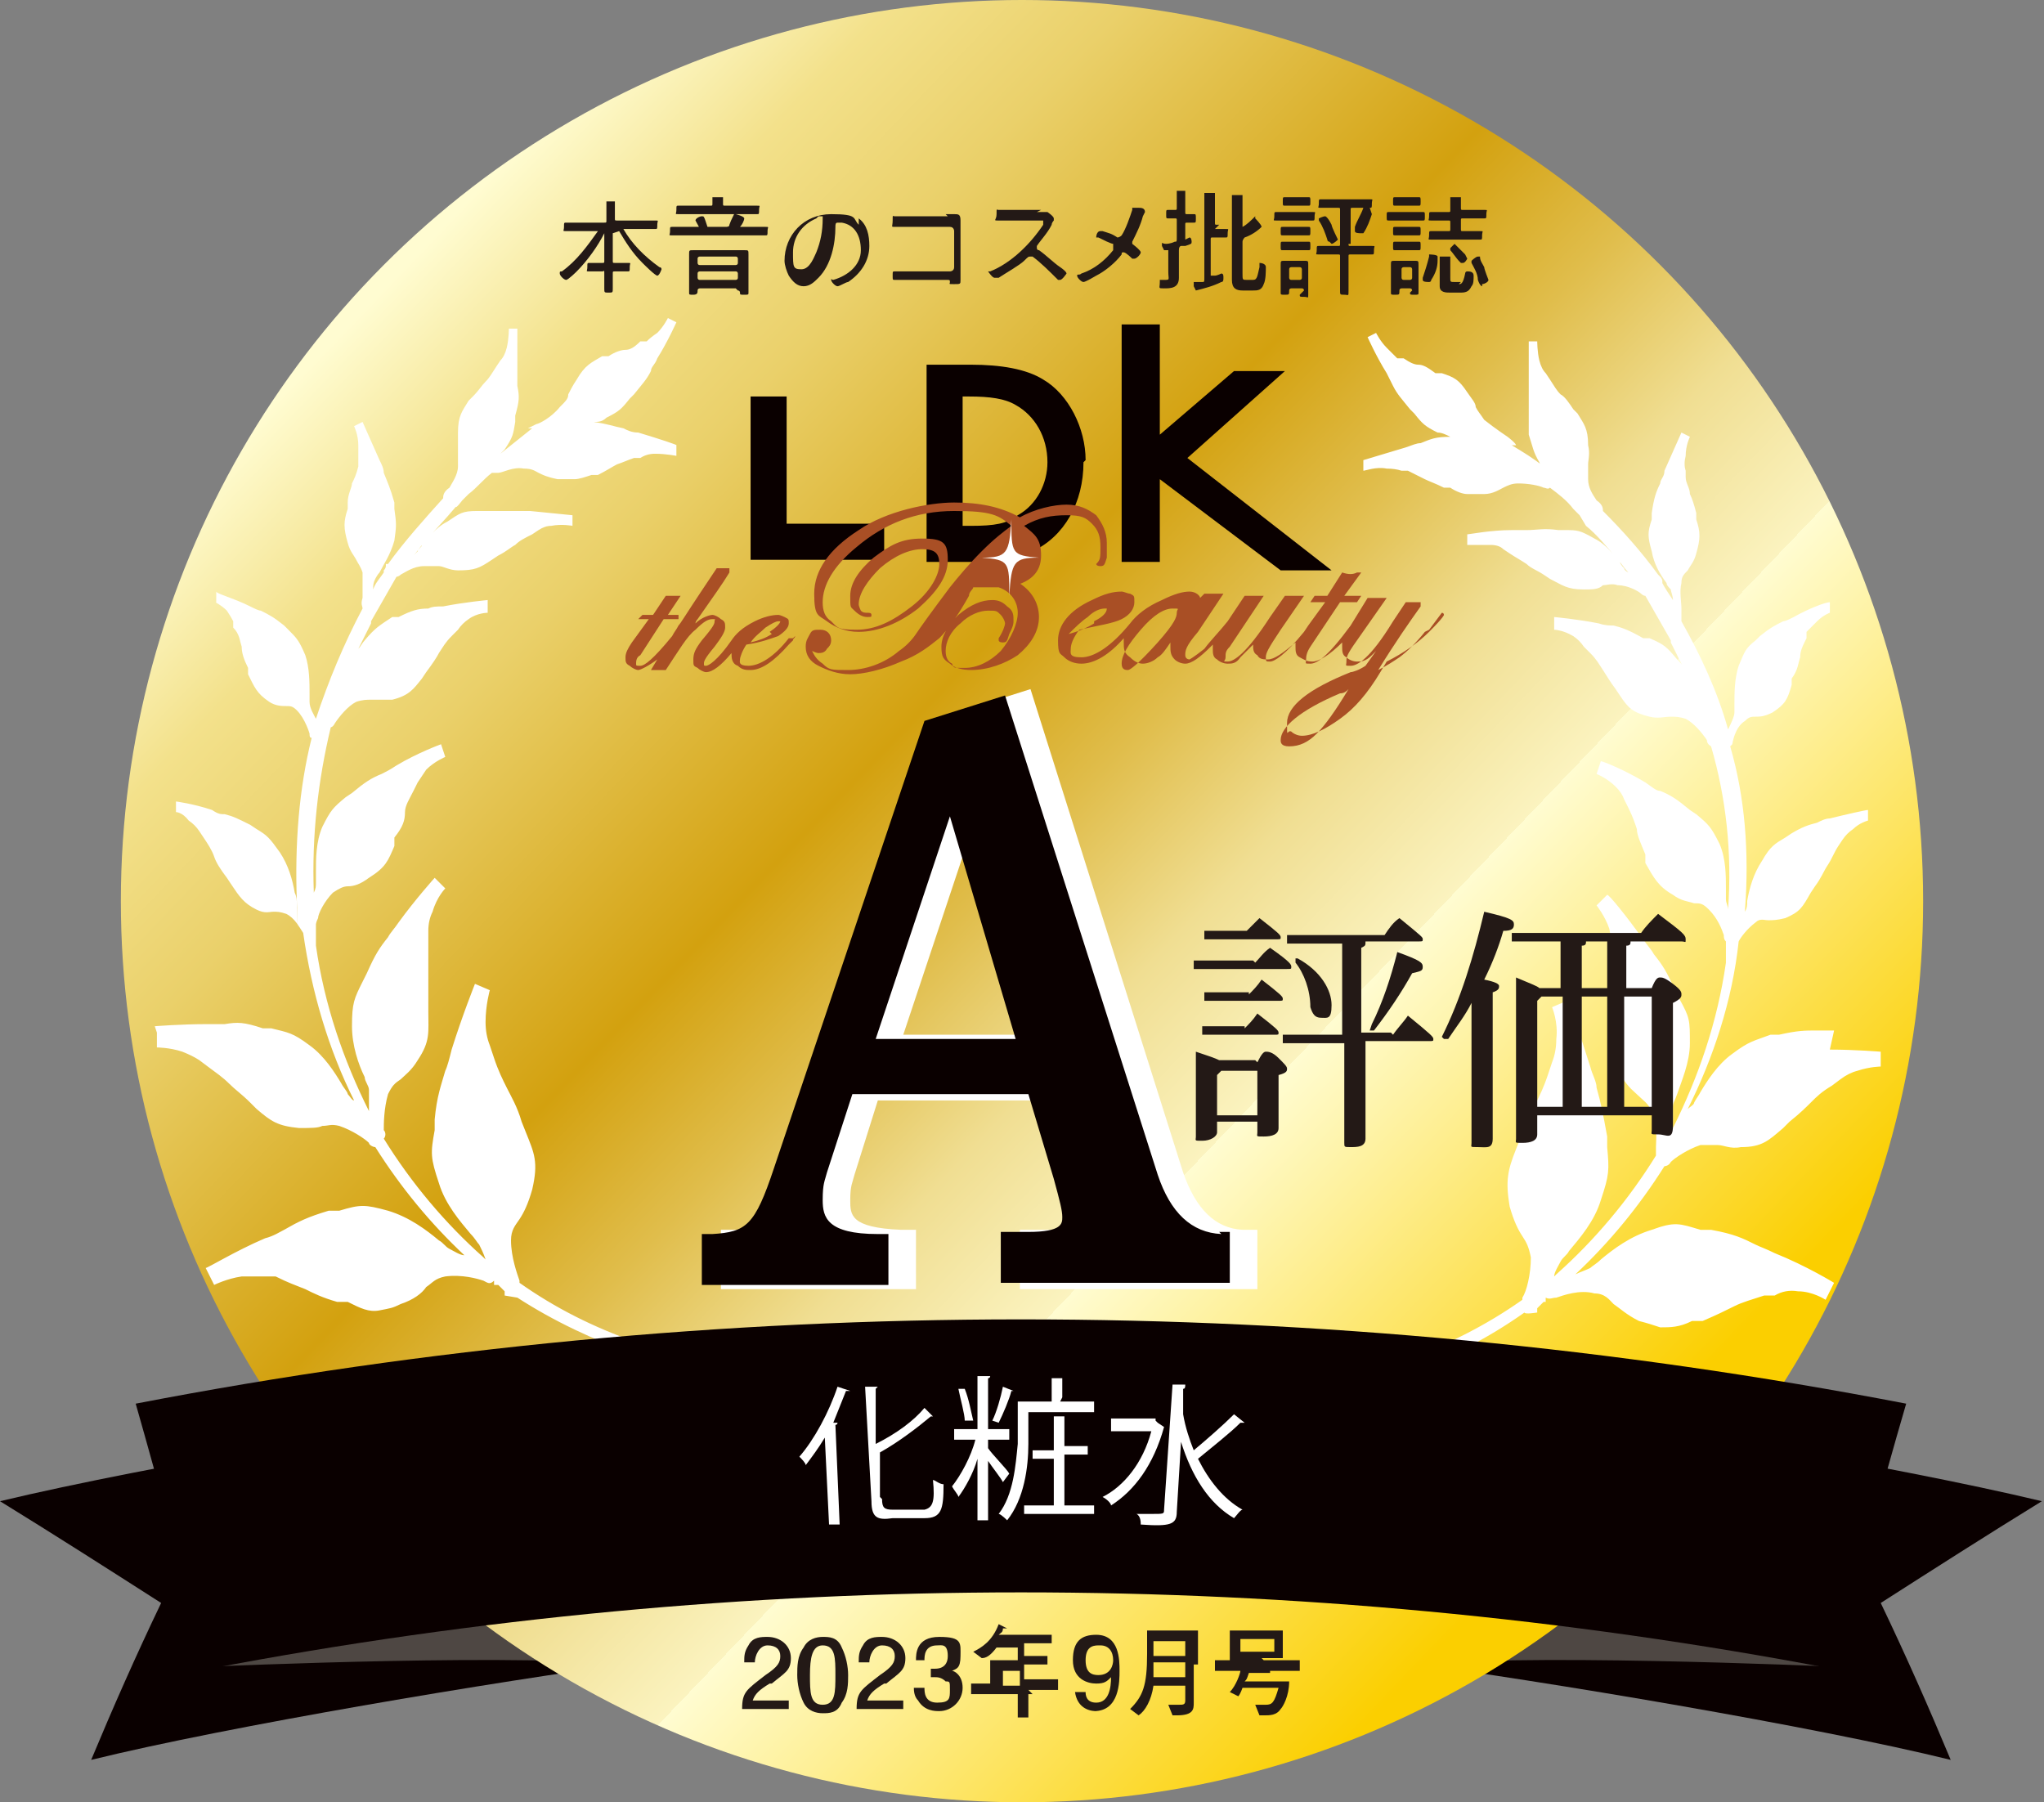 <?xml version="1.0" encoding="UTF-8"?><svg id="a" xmlns="http://www.w3.org/2000/svg" xmlns:xlink="http://www.w3.org/1999/xlink" viewBox="0 0 96.4 85"><rect x="0" y="0" width="96.4" height="85" fill="#808080" stroke="none"/><defs><style>.c{fill:#4e4743;}.c,.d,.e,.f,.g,.h{stroke-width:0px;}.d{fill:#0a0000;}.e{fill:#231916;}.f{fill:#a94f25;}.g{fill:#fff;}.h{fill:url(#b);}</style><linearGradient id="b" x1="76" y1="69.2" x2="18" y2="13.7" gradientUnits="userSpaceOnUse"><stop offset="0" stop-color="#fbcf00"/><stop offset=".3" stop-color="#fffcd1"/><stop offset=".3" stop-color="#fbf3bf"/><stop offset=".4" stop-color="#f0de92"/><stop offset=".5" stop-color="#e0bd4b"/><stop offset=".6" stop-color="#d3a10f"/><stop offset=".8" stop-color="#ead06a"/><stop offset=".9" stop-color="#f3e18b"/><stop offset="1" stop-color="#fffcd1"/></linearGradient></defs><path class="d" d="M27.5,65.9c-7.2,1-20.4,3.2-27.5,4.9,2.6,1.6,5.1,3.2,7.6,4.8-1.2,2.5-2.3,5-3.3,7.4,6.5-1.6,19.1-3.7,25.8-4.6-.8-4.2-1.7-8.4-2.5-12.6Z"/><path class="c" d="M29.8,78.6c-4-.7-19.9,0-19.8,0,0,0,14.7-5,14.8-5.1s4.9,5,5,5Z"/><path class="d" d="M68.8,65.9c7.2,1,20.4,3.2,27.5,4.9-2.6,1.6-5.1,3.2-7.6,4.8,1.2,2.5,2.3,5,3.3,7.4-6.5-1.6-19.1-3.7-25.8-4.6.8-4.2,1.7-8.4,2.5-12.6Z"/><path class="c" d="M66.6,78.6c4-.7,19.9,0,19.8,0,0,0-14.7-5-14.8-5.1s-4.9,5-5,5Z"/><circle class="h" cx="48.2" cy="42.5" r="42.5"/><path class="e" d="M36.3,79.4c-.5.3-.7.5-.8.8h1.7v.4h-2.2c0-.8.2-.9,1.1-1.6.6-.4.7-.6.7-.9s-.2-.5-.6-.5-.6.5-.6.8h-.5c0-.3,0-.5.2-.8.2-.4.6-.4.9-.4.6,0,1.1.4,1.1,1s-.3.7-.9,1.2Z"/><path class="e" d="M39.7,80.3c-.2.5-.6.5-.9.5s-.7-.1-.9-.5c-.2-.4-.3-.9-.3-1.3s0-.9.3-1.3c.2-.4.6-.5.9-.5s.7,0,.9.5c.2.4.3.9.3,1.3s0,.9-.3,1.3ZM38.8,77.6c-.5,0-.6.6-.6,1.4s0,1.4.6,1.4.6-.6.6-1.4,0-1.4-.6-1.4Z"/><path class="e" d="M41.7,79.4c-.5.3-.7.5-.8.8h1.7v.4h-2.2c0-.8.2-.9,1.1-1.6.6-.4.7-.6.7-.9s-.2-.5-.6-.5-.6.5-.6.8h-.5c0-.3,0-.5.2-.8.2-.4.6-.4.9-.4.6,0,1.1.4,1.1,1s-.3.7-.9,1.2Z"/><path class="e" d="M44.3,80.7c-.2,0-.7,0-1-.5-.2-.2-.2-.5-.2-.6h.5c0,.2,0,.7.6.7s.6-.2.6-.6,0-.4-.2-.4c-.2-.2-.4-.2-.5-.2s-.1,0-.2,0v-.4c0,0,.2,0,.2,0,.1,0,.6,0,.6-.6s-.3-.5-.5-.5c-.6,0-.6.5-.6.7h-.4c0-.3,0-1.1,1.1-1.1s1,.3,1,.9-.2.6-.4.7c.1,0,.5.2.5.8s-.5,1.1-1.1,1.1Z"/><path class="e" d="M48.7,79.9h-.2c0,.6,0,.8,0,1.1h-.5c0-.2,0-.3,0-1.1h-.9c-.4,0-.9,0-1.3,0v-.5c.3,0,.3,0,.9,0v-.5c0-.3,0-.5,0-.6.4,0,.6,0,1,0h.3v-.6h-1c-.3.4-.5.5-.7.5l-.4-.3c.4-.2.9-.5,1.2-1.3l.4.2s0,0,0,0c0,0-.1,0-.2,0,0,.2-.1.2-.2.3h1c.5,0,1,0,1.5,0v.4c-.4,0-.9,0-1.3,0v.6c.7,0,.8,0,1.1,0v.4c-.4,0-.5,0-1.1,0v.7h.2c.5,0,.9,0,1.4,0v.5c-.6,0-1.3,0-1.4,0ZM48.1,78.8h-.8v.7h.8v-.7Z"/><path class="e" d="M51.7,80.7c-.4,0-.9-.2-1-.9h.5c0,.1,0,.5.5.5.6,0,.7-.7.7-1.2-.2.2-.3.3-.7.3s-1.1-.2-1.1-1.1.4-1.2,1.1-1.2c1.1,0,1.1,1.2,1.1,1.7s0,1.9-1.2,1.9ZM51.8,77.6c-.3,0-.6.1-.6.7s.3.7.6.7c.6,0,.7-.5.7-.7,0-.4-.2-.7-.6-.7Z"/><path class="e" d="M56.3,78.5v1.8c0,.3,0,.6-.8.6s-.2,0-.2,0l-.2-.5c.3,0,.5,0,.5,0,.2,0,.3,0,.3-.2v-.7h-1.5c-.1.7-.4,1.2-.7,1.4l-.4-.3c.6-.6.8-1.1.8-2.6s0-.8,0-1.1c.2,0,.3,0,.7,0h.8c.2,0,.6,0,.9,0,0,.7,0,1.1,0,1.6ZM55.9,78.4h-1.5c0,.3,0,.5,0,.7h1.5v-.7ZM55.9,77.4h-1.5v.7h1.5v-.7Z"/><path class="e" d="M59.9,78.9h-1c-.1.3-.1.3-.2.4h1.3c.2,0,.6,0,.8,0,0,.7-.3,1.2-.4,1.3-.2.3-.5.3-.8.3s-.2,0-.2,0l-.2-.5c.2,0,.4,0,.5,0,.3,0,.4-.1.6-.8h-1.7c0,0-.1.3-.2.4l-.4-.2c.3-.3.5-.9.5-1-.1,0-.3,0-.6,0,0,0-.5,0-.6,0v-.5c.4,0,1.1,0,1.3,0h1.3c.1,0,.8,0,1.4,0v.5c-.6,0-1.3,0-1.4,0ZM59.6,78.3h-.8c-.2,0-.6,0-.8,0,0-.1,0-.3,0-.5v-.3c0-.2,0-.5,0-.6.1,0,.7,0,.9,0h.7c.2,0,.5,0,.8,0,0,0,0,0,.1,0,0,0,0,.5,0,.5v.3c0,.1,0,.4,0,.5-.2,0-.8,0-1,0ZM60.1,77.3h-1.6v.6h1.6v-.6Z"/><path class="g" d="M7.4,48.7v.7c0,0,.6,0,1.2.2q.5.2.8.4l.4.3c.4.3.7.5,1,.8.3.3.6.5,1,.9l.3.3c.7.6,1,.8,2,.9.6,0,.9,0,1.1-.1.3,0,.4-.1.8,0,.6.2,1.2.6,1.4.8,0,.1.2.2.3.2,1.2,1.9,2.6,3.6,4.2,5.1-.2,0-.5-.2-.7-.3-.2-.1-.3-.3-.5-.4-.6-.5-1.4-1.1-2.4-1.4-1.1-.3-1.3-.3-2.3,0h-.5c-1,.3-1.4.5-2.1.9-.2.1-.5.3-.9.4-1.4.6-2.7,1.4-2.8,1.4l.4.8s.6-.3,1.3-.4q.6,0,1.1,0h.5c.6.3.9.4,1.4.6.4.2.8.4,1.5.6h.5c.6.3,1,.5,1.5.4s.6-.1,1-.3c.6-.2,1-.5,1.2-.8.3-.2.4-.4.9-.5.8-.1,1.5.1,1.8.2.2.1.3.2.5,0v.2c0,0,.2,0,.2,0,.1.1.2.2.3.3v.2s.6.1.6.1h0c1.7,1.1,3.6,2,5.6,2.7v-.6c-2-.7-3.8-1.6-5.5-2.8,0,0,0,0,0-.1-.1-.3-.4-1.1-.4-1.9,0-.5.2-.7.4-1,.2-.3.4-.7.6-1.4.3-1.3.1-1.7-.3-2.7l-.2-.5c-.2-.7-.5-1.2-.7-1.6-.2-.4-.4-.8-.6-1.4l-.2-.6q-.2-.5-.2-1.1c0-.8.2-1.5.2-1.5l-.7-.3c0,0-.6,1.5-1.1,3.1-.1.4-.2.8-.3,1-.2.7-.4,1.2-.5,2.3v.5c-.2,1.1-.2,1.3.2,2.5.3,1,1,1.8,1.5,2.4.2.2.3.4.4.5.1.2.2.4.3.7,0,0,0,0-.1-.1h0c0,0,0,0,0,0-1.8-1.6-3.4-3.5-4.7-5.6.1-.1.1-.3,0-.4,0-.3,0-1,.2-1.7.2-.4.3-.5.6-.7.2-.2.5-.4.8-.9.6-.9.5-1.3.5-2.3v-.5c0-.6,0-1.1,0-1.5,0-.4,0-.8,0-1.3v-.5q0-.5.2-.9c.2-.7.6-1.1.6-1.1l-.5-.5s-.9,1-1.7,2.1c-.2.3-.4.5-.5.7-.4.5-.6.8-1,1.7l-.2.4c-.4.8-.5,1-.5,2.1,0,.9.3,1.8.6,2.4,0,.2.2.4.2.6,0,.3,0,.7,0,1-1.2-2.4-2.1-5-2.5-7.8v-.2s0,0,0,0c0,0,0,0,0,0,0-.1,0-.2,0-.4h0s0,0,0,0c0-.1,0-.3,0-.4,0,0,0-.1.1-.3,0-.2.3-.8.7-1.2.3-.2.5-.3.7-.3.3,0,.6-.1,1-.4.8-.5.9-.8,1.2-1.5v-.4c.4-.5.5-.8.5-1.2,0-.3.2-.6.4-1l.2-.4q.2-.3.4-.6c.4-.4.9-.6.9-.6l-.2-.6s-1.1.4-2.1,1c-.3.2-.5.3-.7.4-.5.2-.8.4-1.4.9l-.3.2c-.6.5-.7.6-1.1,1.4-.3.7-.3,1.5-.3,2.1,0,.2,0,.4,0,.5,0,.2,0,.3-.1.5-.1-2.7.2-5.3.8-7.8h0c0,0,.1,0,.2-.2.2-.3.6-.8,1-1,.3-.1.5-.1.7-.1.2,0,.5,0,1,0,.8-.2,1-.5,1.4-1l.2-.3c.3-.4.5-.7.6-.9.2-.3.3-.5.6-.8l.3-.3q.2-.3.5-.5c.4-.3.9-.3.9-.3v-.6c0,0-1.1.1-2.1.3-.3,0-.5,0-.7.1-.5,0-.8.1-1.4.4h-.3c-.6.4-.8.5-1.3,1.1-.1.1-.2.3-.3.4.2-.4.4-.8.6-1.2h0s0-.1,0-.1c.4-.7.8-1.4,1.2-2.1,0,0,0,0,0,0,0,0,.1,0,.2-.1.2-.1.6-.4,1.1-.4.4,0,.5,0,.7,0,.2,0,.5.2.9.2.8,0,1-.1,1.6-.5l.3-.2c.4-.2.6-.4.8-.5.2-.2.4-.3.8-.5l.3-.2q.3-.2.6-.2c.5-.1,1,0,1,0v-.5s-1-.1-2-.2c-.3,0-.5,0-.7,0-.5,0-.8,0-1.5,0h-.3c-.7,0-.8.1-1.4.5-.6.3-.9.8-1.2,1.1,0,.1-.2.2-.2.3,0,0-.1.1-.2.2.2-.2.3-.4.5-.6.5-.6,1-1.1,1.5-1.7h0c0,.1.3-.3.3-.3h0c.1-.1.2-.2.3-.3h0s0,0,0,0c.4-.3.7-.7,1.1-1h0c.1,0,.2,0,.3,0,.2,0,.7-.3,1.2-.2.4,0,.5.1.7.2.2.1.4.2.9.3.3,0,.6,0,.8,0s.5-.1.8-.2h.3c.4-.2.7-.4.9-.5.3-.1.5-.2.8-.3h.3q.3-.2.7-.2c.5,0,1,.1,1,.1v-.5c.1,0-.8-.3-1.8-.6-.3,0-.5-.1-.7-.2-.5-.1-.7-.2-1.4-.3.2,0,.4,0,.6-.2.6-.3.7-.4,1.1-.9l.2-.2c.4-.5.6-.7.8-1.1,0-.2.2-.3.3-.6.5-.8.9-1.7.9-1.7l-.4-.2s-.2.4-.5.7q-.3.2-.5.4h-.3c-.3.3-.5.4-.7.4-.2,0-.5.1-.8.3h-.3c-.5.3-.8.4-1.2,1.1-.2.3-.3.5-.4.7,0,.2-.1.3-.4.6-.4.5-1,.8-1.1.8l-.4.2h.2c-.5.4-1,.8-1.5,1.2,0,0,.1-.1.2-.2.4-.6.4-.7.5-1.3v-.3c.2-.7.2-.9.1-1.4,0-.2,0-.4,0-.7,0-1,0-2,0-2h-.4s0,.5-.1.9q-.1.4-.3.6l-.2.3c-.2.3-.3.5-.5.7-.2.2-.3.4-.6.7l-.2.2c-.3.5-.5.7-.5,1.5,0,.4,0,.7,0,.9,0,.2,0,.4,0,.7,0,.4-.3.8-.4,1-.3.2-.3.4-.3.5h0c-.9,1-1.8,2-2.6,3.1h-.1c0,0,0,.1,0,.1,0,0,0,.1-.1.2,0,0,0,0,0,0h0c0,0,0,.1,0,.1-.2.3-.4.5-.5.8,0-.2,0-.3.1-.5,0,0,.1-.2.2-.3.2-.4.5-.8.7-1.5.1-.7.1-.8,0-1.5v-.3c-.2-.7-.3-.9-.5-1.4,0-.2-.1-.4-.2-.6-.4-.9-.8-1.8-.8-1.8l-.4.2s.2.4.2.9q0,.4,0,.7v.3c-.1.4-.2.6-.3.8,0,.2-.2.5-.2.9v.3c-.2.6-.2.9,0,1.6.1.4.3.6.4.8.1.2.2.3.3.6,0,.4,0,.9,0,1.2-.1.3,0,.4,0,.5h0c-.9,1.7-1.6,3.4-2.2,5.2-.1-.2-.3-.5-.3-.8,0-.1,0-.3,0-.4,0-.5,0-1.2-.2-1.8-.3-.7-.4-.8-.8-1.2l-.2-.2c-.5-.4-.7-.5-1.1-.7-.1,0-.3-.1-.5-.2-.8-.4-1.6-.6-1.6-.7v.5c-.1,0,.2.1.5.4q.2.3.3.5v.3c.3.3.3.6.4.9,0,.3.1.6.3,1v.3c.3.6.4.9,1,1.3.3.2.6.2.8.2.2,0,.3,0,.5.2.4.4.6,1.1.6,1.1h0c0,.1,0,.2.1.2-.6,2.4-.8,5-.7,7.7s0,.2,0,.3c0,0,0-.1,0-.2,0-.1,0-.3-.1-.5-.1-.6-.3-1.3-.7-1.9-.5-.7-.6-.8-1.1-1.1l-.3-.2c-.6-.3-.8-.4-1.2-.5-.2,0-.3,0-.6-.2-.9-.3-1.7-.4-1.7-.4v.5c0,0,.3,0,.6.4q.3.2.5.5l.2.3c.2.3.4.6.5.9.1.3.3.6.6,1l.2.3c.4.6.6.9,1.2,1.2.4.2.6.1.8.1.2,0,.3,0,.6.1.4.2.6.6.8.9.4,2.8,1.2,5.5,2.4,7.9-.1,0-.2-.2-.3-.3,0-.1-.2-.3-.3-.5-.3-.5-.8-1.3-1.5-1.8-.8-.6-1-.6-1.8-.8h-.4c-.9-.3-1.2-.3-1.8-.2-.2,0-.5,0-.8,0-1.3,0-2.5.1-2.5.1ZM86.5,48.6c-.3,0-.6,0-.8,0-.6,0-.9,0-1.8.2h-.4c-.8.3-1,.3-1.8.9-.7.5-1.2,1.3-1.5,1.8-.1.2-.2.3-.3.5,0,.1-.2.2-.3.3,1.2-2.4,2.1-5.1,2.4-7.9.1-.2.4-.6.8-.9.2-.2.4-.1.6-.1.2,0,.4,0,.8-.1.7-.3.8-.5,1.2-1.2l.2-.3c.3-.4.4-.7.6-1,.2-.3.3-.6.5-.9l.2-.3q.2-.3.5-.5c.3-.3.7-.4.7-.4v-.5c-.1,0-1,.2-1.8.4-.2,0-.4.1-.6.2-.4.1-.7.2-1.2.5l-.3.2c-.5.3-.7.4-1.1,1.1-.4.6-.6,1.3-.7,1.9,0,.2,0,.3-.1.5,0,0,0,.1,0,.2,0-.1,0-.2,0-.3.2-2.7,0-5.3-.7-7.7,0,0,0,0,.1-.1h0c0,0,.1-.8.6-1.1.2-.2.3-.2.5-.2.2,0,.4,0,.8-.2.6-.4.7-.6.9-1.3v-.3c.3-.4.3-.7.4-1,0-.3.1-.5.3-.9v-.3q.3-.3.5-.5c.3-.3.6-.4.6-.4v-.5c-.2,0-1,.3-1.7.7-.2.1-.4.2-.5.2-.4.2-.6.3-1.1.7l-.2.2c-.5.4-.5.5-.8,1.2-.2.6-.2,1.3-.2,1.8,0,.2,0,.3,0,.4,0,.2-.2.6-.3.8-.5-1.8-1.3-3.5-2.2-5.1h0c0-.1,0-.3,0-.6,0-.3-.1-.8,0-1.2,0-.3.1-.4.3-.6.1-.2.3-.4.4-.8.2-.7.2-1,0-1.6v-.3c-.1-.4-.2-.7-.3-.9,0-.3-.2-.5-.2-.8v-.3q-.1-.3,0-.7c0-.5.2-.9.2-.9l-.4-.2s-.4.9-.8,1.8c0,.3-.2.4-.2.6-.2.4-.3.7-.4,1.4v.3c-.2.6-.2.8,0,1.5.1.6.4,1.1.7,1.5,0,.1.1.2.2.3,0,.1.1.3.1.5-.2-.3-.4-.6-.5-.8h0c0,0,0-.1,0-.1,0,0,0,0,0,0,0,0,0-.1-.1-.2h0c0,0-.1-.1-.1-.1-.8-1.1-1.7-2.1-2.6-3h0c0-.1,0-.3-.3-.5-.2-.3-.4-.6-.4-1,0-.3,0-.5,0-.7,0-.2.1-.5,0-.9,0-.8-.2-1-.5-1.5l-.2-.2c-.2-.3-.4-.6-.6-.7-.2-.2-.3-.4-.5-.7l-.2-.3q-.2-.2-.3-.6c-.1-.4-.1-.9-.1-.9h-.4s0,1,0,2c0,.3,0,.5,0,.7,0,.5,0,.7,0,1.4v.3c.2.6.2.8.5,1.3,0,0,0,.1.2.2-.5-.4-1-.7-1.5-1h.2c0-.1-.4-.4-.4-.4,0,0-.6-.4-1.1-.8-.2-.3-.3-.4-.4-.6,0-.2-.2-.4-.4-.7-.4-.6-.6-.7-1.2-.9h-.3c-.4-.3-.6-.4-.8-.4-.2,0-.4-.1-.7-.3h-.3q-.3-.3-.5-.5c-.3-.3-.5-.7-.5-.7l-.4.2s.4.9.9,1.7c.1.2.2.4.3.6.2.4.4.6.8,1.1l.2.2c.4.5.5.6,1.1.9.2,0,.4.1.6.2-.7,0-.9.1-1.4.3-.2,0-.4.1-.7.2-1,.3-2,.6-2,.6v.5c.1,0,.6-.2,1.1-.1q.4,0,.7.1h.3c.4.2.6.3.8.4.2.1.5.2.9.4h.3c.3.2.6.3.8.3s.5,0,.8,0c.4,0,.7-.2.9-.3.2-.1.4-.2.7-.2.5,0,1,.1,1.2.2.1,0,.2.1.3,0h0c.4.3.8.6,1.1,1h0s0,0,0,0c.1.1.2.2.3.3h0s.3.5.3.5h0c.5.4,1,1,1.5,1.6.2.2.3.4.5.6,0,0-.2-.1-.2-.2,0,0-.2-.2-.2-.3-.3-.3-.6-.8-1.2-1.1-.7-.4-.8-.4-1.4-.4h-.3c-.7-.1-1,0-1.5,0-.2,0-.4,0-.7,0-1,0-2,.2-2.1.2v.5c0,0,.5,0,1.1,0q.4,0,.6.2l.3.2c.3.2.5.3.8.5.2.2.5.3.8.5l.3.2c.6.3.8.5,1.6.5.4,0,.7,0,.9-.2.2,0,.4-.1.7,0,.5,0,1,.3,1.1.4,0,0,.1.1.2.1s0,0,0,0c.4.7.8,1.4,1.2,2.1h0c0,.1,0,.1,0,.1.2.4.4.8.6,1.2,0-.1-.2-.3-.3-.4-.5-.6-.6-.7-1.3-1h-.3c-.7-.4-1-.5-1.4-.6-.2,0-.4,0-.7-.1-1-.2-2.1-.3-2.1-.3v.6s.4,0,.9.3q.3.2.5.5l.3.3c.3.3.4.5.6.8.2.3.3.5.6.9l.2.3c.4.6.6.8,1.4,1,.4.1.7,0,1,0,.2,0,.4,0,.7.1.4.2.8.7,1,1,0,.2.2.3.2.3h0c.7,2.4,1,5,.8,7.7,0-.2-.1-.3-.1-.5,0-.1,0-.3,0-.5,0-.6,0-1.4-.3-2.1-.4-.8-.5-.9-1.1-1.4l-.3-.2c-.6-.5-.9-.7-1.4-.9-.2,0-.4-.2-.7-.4-1-.6-2-1-2.1-1l-.2.6s.5.2.9.6q.3.3.4.6l.2.4c.2.4.3.7.4,1,0,.3.2.7.4,1.2v.4c.4.7.6,1.1,1.3,1.5.4.3.7.3,1,.4.3,0,.4,0,.7.3.4.4.6.9.7,1.2,0,.1,0,.2.1.3,0,.1,0,.3,0,.4h0s0,0,0,0c0,.1,0,.2,0,.4,0,0,0,0,0,0h0c0,0,0,.2,0,.2-.4,2.8-1.3,5.4-2.5,7.8,0-.3,0-.7,0-1,0-.2.1-.3.2-.6.2-.6.6-1.5.6-2.4,0-1.1,0-1.2-.5-2.1l-.2-.4c-.4-.9-.6-1.2-1-1.7-.1-.2-.3-.4-.5-.7-.8-1.1-1.6-2.1-1.7-2.1l-.5.5s.4.5.6,1.1q.1.5.1.9v.5c0,.5,0,.9,0,1.3,0,.4,0,.8,0,1.5v.5c0,1,0,1.4.5,2.3.3.5.6.7.8.9.2.2.4.3.6.7.3.6.2,1.4.2,1.7,0,.2,0,.3,0,.4-1.3,2.1-2.9,4-4.7,5.6h0s0,0,0,0c0,0,0,0-.1.1,0-.2.2-.5.3-.7.1-.2.3-.3.4-.5.5-.6,1.2-1.4,1.5-2.4.4-1.2.4-1.4.3-2.5v-.5c-.2-1.1-.3-1.6-.5-2.3,0-.3-.2-.6-.3-1-.5-1.6-1-3-1.1-3.1l-.7.3s.3.7.2,1.5q0,.6-.2,1.1l-.2.6c-.2.6-.4,1-.6,1.4-.2.4-.4.9-.7,1.6l-.2.5c-.4,1-.5,1.5-.3,2.7.2.7.4,1.1.6,1.4.2.3.3.5.4,1,0,.8-.2,1.6-.4,1.9,0,0,0,0,0,.1-1.7,1.2-3.5,2.1-5.4,2.8v.6c1.9-.6,3.8-1.6,5.5-2.8h0c0,.1.6,0,.6,0v-.2c0,0,.1-.1.3-.3h.1s0-.2,0-.2c.2.1.3,0,.5,0,.3-.1,1.1-.4,1.8-.2.5,0,.7.3.9.5.3.2.6.5,1.2.8.4.1.7.2,1,.3.5,0,.9,0,1.5-.3h.5c.7-.3,1.1-.5,1.5-.7.4-.2.8-.3,1.4-.5h.5q.5-.3,1.1-.2c.7,0,1.3.4,1.3.4l.4-.8c0,0-1.3-.8-2.8-1.4-.4-.2-.7-.3-.9-.4-.6-.3-1-.5-2.1-.7h-.5c-1-.3-1.2-.4-2.3,0-1,.3-1.8.9-2.4,1.4-.2.2-.4.3-.5.4-.2.1-.5.2-.7.3,1.6-1.5,3-3.2,4.2-5.1,0,0,.2,0,.3-.2.2-.2.8-.6,1.4-.8.4,0,.6,0,.8,0,.3,0,.6.2,1.1.1,1,0,1.3-.3,2-.9l.3-.3c.5-.4.8-.7,1-.9.3-.3.5-.5,1-.8l.4-.3q.4-.3.8-.4c.6-.2,1.1-.2,1.1-.2v-.7s-1.2-.1-2.4-.1Z"/><path class="d" d="M89.9,66.2c-27.5-5.3-56-5.3-83.5,0,1.2,4.2,2.3,8.4,3.5,12.5,25.2-4.8,51.3-4.8,76.5,0,1.2-4.2,2.3-8.4,3.5-12.5Z"/><path class="g" d="M39.1,71.9l-.2-4.1c-.3.5-.6.9-.9,1.3,0-.1-.2-.3-.3-.4.7-.8,1.4-2.1,1.8-3.3l.6.2c0,0,0,0-.2,0-.2.5-.4,1-.6,1.5h.2c0,0,0,.1-.1.1l.2,4.7h-.5ZM41.6,70.7c0,.4.1.5.5.5h1.5c.4-.1.5-.4.4-1.4.1,0,.3.2.5.2,0,1.2-.1,1.6-.9,1.6h-1.5c-.7.1-1,0-1-.8l-.3-5.4h.6c0,0,0,0-.1.1v2.6c1-.5,1.8-1.1,2.3-1.7l.4.4s0,0-.1,0c-.6.5-1.5,1.2-2.4,1.7v2.1Z"/><path class="g" d="M46.6,68.3c.2.3.9,1,1,1.2l-.3.4c-.1-.2-.5-.7-.7-1v2.8s-.5,0-.5,0v-2.9c-.2.7-.6,1.4-.9,1.8,0-.1-.2-.3-.3-.5.4-.5.9-1.4,1.1-2.2h-1s0-.5,0-.5h1.1s0-2.5,0-2.5h.6c0,0,0,.1-.1.1v2.4s1,0,1,0v.5s-1,0-1,0v.4ZM45.5,65.5c.2.5.3,1.1.4,1.5h-.4c0-.3-.2-1-.3-1.5h.4ZM47.8,65.6s0,0-.1,0c-.1.4-.4,1.1-.6,1.5,0,0-.3-.1-.3-.1.2-.4.4-1.1.5-1.6l.5.2ZM50,66.1h1.6s0,.5,0,.5h-3.1s0,1.5,0,1.5c0,1.1-.2,2.6-1,3.6,0,0-.3-.3-.4-.3.7-.9.8-2.3.9-3.3v-2s1.6,0,1.6,0v-1.1s.6,0,.6,0c0,0,0,0-.1,0v.9ZM50.2,68.8v2.2s1.4,0,1.4,0v.4s-3.3,0-3.3,0v-.4s1.4,0,1.4,0v-2.2s-1,0-1,0v-.4s1,0,1,0v-1.6s.6,0,.6,0c0,0,0,0-.1,0v1.4s1.1,0,1.1,0v.4s-1.1,0-1.1,0Z"/><path class="g" d="M54.6,67.1l.3.2s0,0,0,0c-.5,1.8-1.4,3-2.5,3.7,0-.1-.2-.3-.4-.4,1-.5,1.9-1.6,2.3-3.1h-1.9c0-.1,0-.6,0-.6h2.1c0,.1,0,.1,0,.1ZM55.8,66.7c.1.6.3,1.2.5,1.7.6-.5,1.4-1.2,1.9-1.7l.5.4s-.1,0-.2,0c-.5.5-1.4,1.2-2,1.7.5,1,1.2,1.9,2.1,2.4-.1,0-.3.3-.4.4-1.2-.7-2-2-2.5-3.6l-.2,3.3c0,.6-.3.7-1.7.6,0-.1,0-.4-.2-.5.3,0,.5,0,.7,0,.6,0,.6,0,.6-.2l.4-5.9h.6c0,.1,0,.2-.1.2v1.2Z"/><path class="d" d="M37.1,24.7h4.6v1.7h-6.3v-7.7h1.7v6ZM56,21.6l4.6-4.1h-2.4s-3.5,3-3.5,3v-5.2h-1.8v11.2h1.8v-3.9l5.7,4.3h2.4s-6.8-5.3-6.8-5.3ZM51.1,21.8c0,1.9-.9,3.5-2.4,4.2-.8.4-1.6.5-2.9.5h-2.1v-9.3h2.1c1.4,0,2.6.2,3.4.7,1.2.7,2,2.3,2,3.8ZM49.4,21.8c0-1.2-.6-2.2-1.5-2.7-.5-.3-1.2-.4-2.2-.4h-.3v6.1h.4c1.1,0,1.7-.1,2.2-.5.9-.5,1.4-1.5,1.4-2.5Z"/><path class="f" d="M37.4,30.1h0c0,0,0,0-.2,0-.7.9-1.4,1.3-1.9,1.3s-.4-.2-.4-.3.1-.4.3-.7c.7-.1,1.2-.3,1.5-.4.3-.2.5-.4.5-.6s0-.2-.2-.3c0,0-.2-.1-.3-.1-.3,0-.7.1-1.1.3-.6.3-.9.6-1.1.9h0c-.7,1-1.1,1.2-1.2,1.2s-.1,0-.1-.1,0-.2.5-.8c.3-.4.5-.7.5-.9s0-.3-.2-.4c-.1-.1-.3-.2-.4-.2s-.5.1-.8.4c0-.1.1-.2.1-.2.7-1,1.2-1.7,1.5-2.2v-.2c.1,0,0,0,0,0-.1,0-.2,0-.4,0s-.1,0-.2,0h0s-.8,1.2-.8,1.2c-.6.9-.9,1.4-1,1.5-.1.2-.2.3-.3.5-.9,1.1-1.3,1.4-1.5,1.4s-.2,0-.2-.1c0-.1,0-.3.2-.4l1.1-1.7h.7v-.2c.1,0-.5,0-.5,0l.6-.9h-.2c-.2,0-.3,0-.5,0h0s-.6.9-.6.9h-.5l-.2.2h.5l-.8,1.1c-.2.3-.3.5-.3.7s0,.3.2.4c.1.1.3.2.4.2s.5-.2.9-.5l-.3.5h.2c.1,0,.2,0,.3,0s.1,0,.2,0h0s0,0,0,0c.6-.9,1-1.6,1.4-1.9.4-.4.6-.5.8-.5s.1,0,.1.1,0,.2-.6.9c-.3.4-.4.6-.4.9s0,.3.2.4c.1.1.3.2.4.2.3,0,.7-.3,1.2-.9,0,0,0,0,0,0,0,.2,0,.5.3.6.2.2.4.2.6.2.5,0,1.1-.4,1.8-1.2l.2-.2c0-.1.1-.1.1-.2,0,0,0,0,0,0ZM36.4,29.9c-.3.2-.6.3-1,.4.2-.3.5-.5.7-.7.3-.2.5-.3.6-.3s.1,0,.1,0c0,.1-.2.3-.5.5ZM47.5,27.7c1.1-.2,1.6-.7,1.6-1.5s-.3-1-.8-1.4c.7-.4,1.3-.5,2-.5s.9.1,1.2.4c.3.3.4.6.4,1.1s0,.6-.2.8c0,0,0,0,0,0,0,0,0,.1.2.1s.2-.1.3-.4c0-.2,0-.5,0-.7,0-.5-.2-.9-.5-1.3-.4-.3-.8-.5-1.4-.5s-1.5.2-2.2.6c-.9-.5-1.9-.7-3.1-.7s-3.2.4-4.5,1.3c-1.4.9-2.1,1.9-2.1,3s.2,1,.6,1.3c.4.3.9.5,1.5.5.9,0,1.9-.4,2.8-1.1.9-.8,1.4-1.5,1.4-2.3s-.2-1-1.2-1-1.5.3-2.3.9c-.7.6-1.1,1.2-1.1,1.8s0,.5.2.7c.2.2.4.3.6.3s.2,0,.2-.1c0-.1-.1-.1-.2-.1h0c-.1,0-.2,0-.3-.1,0,0-.1-.2-.1-.3,0-.5.4-1.1,1-1.7.7-.6,1.4-.9,2-.9s.8.2.8.7-.4,1.3-1.3,2c-.9.7-1.7,1.1-2.6,1.1s-.9-.1-1.2-.4c-.3-.2-.4-.5-.4-.9,0-.8.5-1.7,1.6-2.6,1.3-1.1,2.8-1.7,4.6-1.7s2.1.2,2.7.7c-.4.3-.8.6-1.4,1.2-.6.6-1.1,1.2-1.5,1.7-.9,1.2-1.4,1.9-1.6,2.2-.2.3-.5.6-.8.8-.7.6-1.6.9-2.4.9s-.9,0-1.2-.3c-.3-.2-.4-.4-.5-.6,0,0,0,0,0,0,0,0,.2.1.3.1s.3,0,.4-.2c.1-.1.2-.2.2-.4,0-.3-.2-.5-.5-.5s-.4,0-.5.2c-.1.2-.2.3-.2.6,0,.4.2.7.6.9.4.2.9.4,1.5.4s1.5-.2,2.4-.6c.8-.3,1.3-.7,1.8-1.1.4-.4.9-1.1,1.4-2,0-.2.2-.3.2-.4.1,0,.3,0,.5,0s0,0,0,0c0,0,.1,0,.2,0,0,0,.2,0,.2,0h.3c.6.2.9.7.9,1.2s-.3,1.2-.8,1.8c-.5.5-1.1.8-1.7.8s-.5,0-.6-.2c-.2-.1-.3-.3-.3-.6,0-.4.2-.9.7-1.3.4-.4.9-.6,1.3-.6s.4,0,.6.2c.1.1.2.3.2.4s-.1.4-.3.7h0c0,0,0,0,0,.1,0,0,0,.1.2.1s.2-.1.3-.4c.1-.2.2-.4.2-.6,0-.3,0-.5-.3-.7-.2-.2-.4-.3-.7-.3-.5,0-1,.2-1.6.7-.5.5-.8,1-.8,1.5s.1.6.4.8c.2.2.6.3,1,.3.8,0,1.6-.3,2.2-.7.6-.5,1-1.1,1-1.8s-.4-1.4-1.3-1.8ZM67.4,29.7c0,0,0,0-.2.1-.4.5-.8.9-1.2,1.2-.3.2-.6.4-1,.6.8-1.3,1.5-2.3,2-3v-.2c.1,0,0,0,0,0-.2,0-.3,0-.4,0s-.2,0-.3,0h0s-.6.9-.6.9c-1.1,1.8-1.7,2.1-2,2.1s-.2,0-.2-.2,0-.3.5-1l1.4-2h-.2c-.2,0-.3,0-.4,0s-.2,0-.3,0h0s-.8,1.3-.8,1.3c0,0,0,0,0,0-1.1,1.5-1.6,1.8-1.9,1.8s-.2,0-.2-.2c0-.1,0-.3.2-.6l1.4-2.1h.8l.2-.3h-.8l.8-1.1h-.2c-.2.1-.4.1-.7,0h0s-.7,1.1-.7,1.1h-.6l-.2.3h.7l-.8,1.1h0c0,0-.2.3-.2.3-.9,1.1-1.4,1.4-1.6,1.4s-.2,0-.2-.2.1-.4.7-1.3l1.1-1.6h-.2c-.2,0-.3,0-.4,0s-.2,0-.3,0h0s-.7,1-.7,1c-1.1,1.7-1.7,2.1-2,2.1s-.1,0-.1-.2,0-.3.2-.5l1.6-2.4h-.2c-.2,0-.3,0-.4,0s-.2,0-.3,0h0s-.8,1.2-.8,1.2c0,0,0,0,0,0-.4.5-.8.9-1.1,1.3-.5.4-.7.5-.7.5s-.2,0-.2-.2,0-.4.6-1.1l1.2-1.8h-.2c-.2,0-.3,0-.4,0s-.2,0-.3,0h0s-.2.2-.2.2c0-.1-.2-.3-.5-.3s-.7.1-1.3.4c-.7.3-1.2.7-1.5,1.1-.9,1.1-1.7,1.6-2.3,1.6s-.5-.2-.5-.4.1-.5.4-.9c.9-.2,1.6-.3,2-.5.4-.2.6-.5.6-.8s0-.3-.2-.4c-.1,0-.3-.1-.4-.1-.4,0-.8.1-1.4.4-1.1.5-1.6,1.2-1.6,1.9s.1.6.3.8c.2.2.5.3.8.3.6,0,1.3-.4,2-1.2,0,0,0,.1,0,.2,0,.3,0,.5.3.7.2.2.4.3.6.3s.5-.1.7-.3c.2-.1.4-.4.6-.7,0,0,0,.1,0,.2,0,.2,0,.4.2.6.1.1.3.2.5.2.3,0,.7-.3,1.2-.8,0,0,0,0,.1-.1,0,0,0,.1,0,.2,0,.2,0,.4.2.5.1.1.3.2.5.2s.4,0,.6-.3c.1-.1.3-.3.6-.6,0,0,0,0,0,0,0,.2,0,.4.2.5.1.2.3.2.5.2.3,0,.7-.3,1.3-.8,0,0,0,0,0,0,0,0,0,.1,0,.2,0,.2,0,.4.2.5.2.1.3.2.6.2.3,0,.8-.3,1.4-.9,0,0,0,.1,0,.2,0,.2,0,.4.2.5.1.1.3.2.5.2s.4,0,.7-.3c0,0,.1-.1.2-.2l-.5.7h0c-.3.2-.6.3-.7.3-2,.8-3,1.6-3,2.4s0,.3.2.4c.1.1.3.2.5.2.5,0,1.1-.3,1.8-.8.7-.5,1.3-1.2,1.9-2.2l.3-.5c.8-.4,1.5-.9,2-1.4.7-.7.7-.8.7-.8s0-.1-.1-.1ZM60.8,35.2c-.4,0-.4-.2-.4-.3,0-.6.9-1.4,2.8-2.2.2,0,.3-.1.4-.2-.6,1-1.1,1.7-1.5,2.1-.4.4-.8.6-1.3.6ZM53.8,29.7c.6-.7,1.1-1,1.5-1s.2,0,.2.2-.1.5-.9,1.4c-.9,1-1.3,1.3-1.4,1.3s-.3,0-.3-.3c0-.4.3-.9.9-1.6ZM51.6,29.4c-.3.2-.8.4-1.2.5.3-.3.6-.6.9-.8.3-.3.6-.4.8-.4s.1,0,.1,0c0,.2-.2.4-.6.6Z"/><path class="g" d="M46.3,26.3c1.2,0,1.3-.2,1.4-1.8,0,1.6,0,1.7,1.3,1.8-1.2,0-1.3.2-1.4,1.8,0-1.6,0-1.7-1.3-1.8Z"/><path class="e" d="M28.9,11s0,0,0,0v1.3c0,.1,0,.1.1.1h.1c.2,0,.3,0,.5,0s.1,0,.1.2,0,.2-.1.2-.3,0-.5,0h-.1c-.1,0-.1,0-.1.1,0,.2,0,.5,0,.7s0,.2-.2.2-.2,0-.2-.2,0-.5,0-.7,0-.1-.1-.1h-.1c-.2,0-.3,0-.5,0s-.1,0-.1-.2,0-.2.1-.2.3,0,.5,0h.1c.1,0,.1,0,.1-.1v-1.3s0,0,0,0,0,0,0,0c-.3.6-.8,1.3-1.3,1.8,0,0-.4.4-.5.4s-.3-.2-.3-.3,0-.1.1-.1c.7-.5,1.2-1.2,1.7-1.9,0,0,0,0,0,0,0,0,0,0,0,0h-.9c-.2,0-.4,0-.6,0s-.1,0-.1-.2,0-.2.1-.2c.2,0,.4,0,.6,0h1.2c.1,0,.1,0,.1-.1v-.5c0-.1,0-.3,0-.4,0,0,0,0,0,0,0,0,0,0,0,0s.4,0,.4,0c0,0,0,0,0,0s0,0,0,0c0,0,0,.1,0,.3v.5c0,.1,0,.1.1.1h1.2c.2,0,.4,0,.6,0s.1,0,.1.2,0,.2-.1.2c-.2,0-.4,0-.6,0h-.9s0,0,0,0,0,0,0,0c.4.7,1,1.3,1.7,1.8,0,0,.1,0,.1.1,0,0-.1.3-.2.3s-.6-.5-.7-.6c-.5-.5-.8-1-1.1-1.5,0,0,0,0,0,0Z"/><path class="e" d="M34.7,10.1s.4.1.4.2,0,0,0,0c0,0,0,0,0,0,0,.1-.1.3-.2.4,0,0,0,0,0,0,0,0,0,0,0,0h.6c.2,0,.4,0,.6,0s.1,0,.1.2,0,.2-.1.2c-.2,0-.4,0-.6,0h-3.2c-.2,0-.4,0-.6,0s-.1,0-.1-.2,0-.2.1-.2c.2,0,.4,0,.6,0h1.9c.1,0,.2,0,.2-.1.1-.3.2-.4.3-.7,0,0,0,0,0,0ZM34.2,9.7h.9c.2,0,.4,0,.6,0s.1,0,.1.2,0,.2-.1.2c-.2,0-.4,0-.6,0h-2.5c-.2,0-.4,0-.6,0s-.1,0-.1-.2,0-.2.1-.2c.2,0,.4,0,.6,0h.9c.1,0,.1,0,.1-.1,0-.1,0-.2,0-.3,0,0,0,0,0,0,0,0,0,0,0,0,0,0,.3,0,.4,0,0,0,.1,0,.1,0s0,0,0,0c0,0,0,.1,0,.3,0,.1,0,.1.1.1ZM34.7,13.6h-1.7c0,0-.1,0-.1.1h0c0,.1,0,.2-.2.2s-.2,0-.2-.1,0-.2,0-.3v-1.2c0-.1,0-.2,0-.3,0-.2,0-.2.2-.2s.2,0,.4,0h1.6c.1,0,.2,0,.4,0s.2,0,.2.2,0,.2,0,.3v1.2c0,.1,0,.2,0,.3s0,.1-.2.1-.2,0-.2-.1,0,0,0,0c0,0,0-.1-.1-.1ZM33.1,10.9c0,0,0,0-.1,0,0-.2-.1-.3-.2-.5,0,0,0,0,0,0,0-.1.2-.2.3-.2s.1,0,.2.3c0,0,.1.3.1.3,0,.1-.3.2-.3.2ZM34.7,12.5c0,0,.1,0,.1-.1v-.2c0,0,0-.1-.1-.1h-1.7c0,0-.1,0-.1.1v.2c0,0,0,.1.1.1h1.7ZM32.9,13.1c0,0,0,.1.1.1h1.7c0,0,.1,0,.1-.1v-.2c0,0,0-.1-.1-.1h-1.7c0,0-.1,0-.1.1v.2Z"/><path class="e" d="M40.5,10.3c.4.3.5.8.5,1.3,0,.7-.4,1.3-1,1.7-.1,0-.4.2-.5.2s-.3-.2-.3-.3,0,0,.1,0c.7-.2,1.3-.7,1.3-1.4s-.3-1.2-.9-1.3c0,0-.2,0-.2,0-.1,0-.1.1-.1.2,0,.8-.2,1.8-.8,2.4-.2.2-.4.4-.7.4s-.5-.2-.7-.5c-.1-.2-.2-.5-.2-.7,0-1.2.9-2.2,2.2-2.2s1,.2,1.3.5ZM38.5,10.3c-.7.3-1.1.9-1.1,1.6s0,.8.4.8.6-.6.7-.8c.2-.5.3-1,.3-1.6s0-.1,0-.1-.1,0-.2,0Z"/><path class="e" d="M44.6,10.1c.1,0,.3,0,.4,0,.2,0,.3,0,.3.3s0,.3,0,.5v1.8c0,.2,0,.3,0,.5s0,.2-.3.2-.2,0-.2-.1c0-.1,0-.1-.2-.1h-1.8c-.2,0-.4,0-.5,0,0,0,0,0-.1,0-.1,0-.1,0-.1-.2s0-.2.1-.2.4,0,.7,0h1.9c0,0,.2,0,.2-.2v-1.7c0,0,0-.2-.2-.2h-1.9c-.2,0-.5,0-.7,0s-.1,0-.1-.3,0-.2.1-.2c.1,0,.4,0,.7,0h1.8Z"/><path class="e" d="M48.9,10c0,0,.3,0,.4,0,0,0,0,0,.1,0,0,0,.3.2.3.3s0,0,0,.1c0,0-.1.1-.1.2-.2.4-.5.7-.7,1,0,0,0,0,0,.1,0,0,0,.1.1.1.3.2.7.6,1,.8,0,0,.3.2.3.3,0,0-.2.3-.3.3s0,0-.1,0c-.4-.4-.8-.8-1.2-1.1,0,0,0,0-.1,0s-.1,0-.3.2c0,0,0,0,0,0-.2.2-.9.6-1.2.8,0,0-.1,0-.2,0-.1,0-.3-.3-.3-.3s0,0,.1,0c1-.4,1.9-1.3,2.5-2.2,0,0,0-.1,0-.2,0,0,0,0-.2,0h-1.2c-.2,0-.4,0-.7,0s-.1,0-.1-.3,0-.2.1-.2c.2,0,.4,0,.7,0h1.3Z"/><path class="e" d="M53.7,9.8c.1,0,.3,0,.3.2s0,0,0,0c0,0,0,0-.1.2-.1.4-.3.8-.5,1.2,0,0,0,0,0,0,0,0,0,0,0,.1,0,0,.4.3.4.4s-.2.3-.3.3,0,0-.1,0c0,0-.3-.3-.4-.3s-.1,0-.1.1c-.3.4-.8.8-1.2,1,0,0-.5.3-.6.3s-.3-.2-.3-.3.1,0,.2-.1c.6-.2,1.1-.6,1.5-1.1,0,0,0-.1,0-.2s0,0,0-.1c-.1,0-.5-.2-.7-.3,0,0-.1,0-.1,0s0-.3.2-.3,0,0,.1,0c.3.1.4.1.7.3,0,0,0,0,0,0,0,0,.1,0,.2-.1.2-.3.4-.9.5-1.2,0,0,0-.1,0-.1s.2,0,.2,0Z"/><path class="e" d="M55.9,10c0,.1,0,.1.1.1,0,0,.2,0,.3,0,.1,0,.1,0,.1.2s0,.2-.1.2-.2,0-.3,0c-.1,0-.1,0-.1.1v.6c0,0,0,.1,0,.1s0,0,0,0c0,0,0,0,0,0,0,0,.2-.1.2-.1.1,0,.1.2.1.2,0,.1,0,.1-.3.2,0,0-.1,0-.2,0,0,0-.1,0-.1.2v1c0,.1,0,.2,0,.3,0,.5-.4.5-.7.5s-.2,0-.2-.3,0-.1,0-.1.1,0,.2,0c.3,0,.2,0,.2-.4v-.9s0-.1,0-.1,0,0,0,0c0,0-.1,0-.2,0,0,0,0,0,0,0,0,0,0,0,0,0,0,0,0,0-.1-.2,0,0,0,0,0,0s0,0,0-.1,0,0,.2,0c0,0,.2,0,.4-.1.1,0,.1,0,.1-.2v-.8c0-.1,0-.1-.1-.1-.1,0-.2,0-.3,0s-.1,0-.1-.2,0-.2.1-.2.2,0,.3,0c.1,0,.1,0,.1-.1v-.4c0-.1,0-.2,0-.4,0,0,0,0,0,0,0,0,0,0,0,0s.3,0,.4,0c0,0,0,0,0,0s0,0,0,0c0,0,0,.1,0,.3v.4ZM57.3,10.8c.2,0,.3,0,.5,0s.1,0,.1.2,0,.2-.1.2c-.2,0-.3,0-.5,0h-.1c-.1,0-.1,0-.1.1v1.6c0,0,0,.1,0,.1s.2,0,.2,0c.1,0,.3-.1.3-.1.1,0,.1.1.1.2,0,.1,0,.2-.1.2-.4.2-.8.3-1.2.4,0,0,0,0,0,0,0,0,0,0,0,0s0,0-.1-.2c0,0,0-.2,0-.2,0,0,0,0,.1,0,0,0,.2,0,.3,0,.1,0,.1,0,.1-.2v-3.5c0-.1,0-.3,0-.4h0c0-.1,0-.1,0-.1s.3,0,.4,0c0,0,.1,0,.1,0s0,0,0,0c0,0,0,0,0,.3v1.1c0,.1,0,.1.1.1h.1ZM59.2,10.3c0,0,.3.3.3.4s0,0,0,0,0,0,0,0c0,0,0,0,0,0,0,0,0,0,0,0-.2.2-.5.4-.8.5,0,0-.1.1-.1.2v1.5c0,.3,0,.3.2.3h.3c.2,0,.2-.2.3-.6,0,0,0-.2,0-.2s.3,0,.3.2,0,.6-.1.8c-.1.3-.3.3-.5.3h-.5c-.3,0-.5-.1-.5-.5s0-.3,0-.4v-3.2c0-.1,0-.3,0-.4,0,0,0,0,0,0,0,0,0,0,0,0s.3,0,.4,0c0,0,.1,0,.1,0s0,0,0,0c0,0,0,.1,0,.4v1.1s0,0,0,0,0,0,0,0c.2-.1.4-.3.6-.5,0,0,0,0,0,0Z"/><path class="e" d="M60.7,10.4c-.2,0-.3,0-.5,0s-.1,0-.1-.2,0-.2.1-.2.3,0,.5,0h.7c.1,0,.3,0,.5,0s.1,0,.1.2,0,.2-.1.2-.3,0-.5,0h-.7ZM61.5,13.7c0,0,0-.1-.1-.1h-.5c0,0-.1,0-.1.1h0c0,.2,0,.2-.2.2s-.2,0-.2-.1,0-.2,0-.3v-.7c0,0,0-.2,0-.3,0-.2,0-.2.2-.2s.2,0,.2,0h.5c0,0,.2,0,.2,0,.2,0,.2,0,.2.2s0,.2,0,.3v.7c0,.1,0,.2,0,.4s0,.1-.2.1-.2,0-.2-.1h0ZM60.9,11.1c-.1,0-.3,0-.4,0s-.1,0-.1-.2,0-.2.1-.2.2,0,.4,0h.4c.1,0,.3,0,.4,0s.1,0,.1.2,0,.2-.1.2-.2,0-.4,0h-.4ZM60.9,11.8c-.1,0-.3,0-.4,0s-.1,0-.1-.2,0-.2.1-.2.2,0,.4,0h.4c.1,0,.3,0,.4,0s.1,0,.1.2,0,.2-.1.2-.2,0-.4,0h-.4ZM60.9,9.7c-.1,0-.3,0-.3,0-.1,0-.1,0-.1-.2s0-.2.1-.2.2,0,.3,0h.5c.1,0,.3,0,.3,0,.1,0,.1,0,.1.2s0,.2-.1.2-.2,0-.3,0h-.5ZM61.3,13.2c0,0,.1,0,.1-.1v-.4c0,0,0-.1-.1-.1h-.4c0,0-.1,0-.1.1v.4c0,0,0,.1.1.1h.4ZM63.6,11.5c0,.1,0,.1.1.1h.4c.2,0,.4,0,.6,0s.1,0,.1.2,0,.2-.1.2c-.2,0-.4,0-.6,0h-.4c-.1,0-.1,0-.1.1v.8c0,.2,0,.5,0,.8s0,.2-.2.2-.2,0-.2-.2c0-.3,0-.5,0-.8v-.8c0-.1,0-.1-.1-.1h-.3c-.2,0-.4,0-.6,0s-.1,0-.1-.2,0-.2.1-.2c.2,0,.4,0,.6,0h.3c.1,0,.1,0,.1-.1v-1.6c0-.1,0-.1-.1-.1h-.2c-.2,0-.4,0-.6,0s-.1,0-.1-.2,0-.2.1-.2c.2,0,.4,0,.6,0h1.1c.2,0,.4,0,.6,0s.1,0,.1.2,0,.2-.1.2c-.2,0-.4,0-.6,0h-.2c-.1,0-.1,0-.1.1v1.6ZM62.7,11.4c0,0-.1,0-.1-.1-.1-.3-.2-.6-.4-.9,0,0,0,0,0-.1,0,0,.2-.1.3-.1,0,0,.1,0,.3.4,0,.1.3.7.3.7s-.2.2-.3.2ZM64.7,10.1s0,0,0,0,0,0,0,0c0,0,0,0,0,0-.1.3-.2.6-.4.9,0,0,0,0-.1,0s-.3,0-.3-.1,0-.1,0-.2c.1-.3.3-.6.4-.9,0,0,0,0,0,0s.3,0,.3,0Z"/><path class="e" d="M65.9,10.4c-.1,0-.3,0-.4,0s-.1,0-.1-.2,0-.2.1-.2.3,0,.4,0h.8c.1,0,.3,0,.4,0s.1,0,.1.2,0,.2-.1.2-.3,0-.4,0h-.8ZM66.6,13.7c0,0,0-.1-.1-.1h-.4c0,0-.1,0-.1.1h0c0,.2,0,.2-.2.2s-.2,0-.2-.1,0-.2,0-.3v-.7c0,0,0-.2,0-.3,0-.2,0-.2.2-.2s.1,0,.2,0h.5c0,0,.1,0,.2,0,.2,0,.2,0,.2.2s0,.2,0,.3v.7c0,.1,0,.2,0,.3s0,.1-.2.1-.2,0-.2-.1h0ZM66.1,11.1c-.1,0-.3,0-.3,0-.1,0-.1,0-.1-.2s0-.2.1-.2.2,0,.3,0h.5c.1,0,.2,0,.3,0s.1,0,.1.2,0,.2-.1.2-.2,0-.3,0h-.5ZM66.1,11.8c-.1,0-.2,0-.3,0-.1,0-.1,0-.1-.2s0-.2.1-.2.2,0,.3,0h.5c.1,0,.2,0,.3,0,.1,0,.1,0,.1.2s0,.2-.1.2-.2,0-.3,0h-.5ZM66.1,9.7c-.1,0-.3,0-.3,0-.1,0-.1,0-.1-.2s0-.2.1-.2.2,0,.3,0h.5c.1,0,.2,0,.3,0,.1,0,.1,0,.1.2s0,.2-.1.2-.2,0-.3,0h-.5ZM66.5,13.2c0,0,.1,0,.1-.1v-.4c0,0,0-.1-.1-.1h-.3c0,0-.1,0-.1.1v.4c0,0,0,.1.1.1h.3ZM67.8,12.3c0,0,0,0,0,0,0,.3-.1.6-.3.9,0,0,0,.1-.1.1s-.3,0-.3-.1,0,0,0-.1c.1-.3.2-.6.3-1,0,0,0-.1,0-.1s.4,0,.4.1,0,0,0,0ZM68.4,10.5c0-.1,0-.1-.1-.1h-.2c-.2,0-.4,0-.6,0s-.1,0-.1-.2,0-.2.1-.2c.2,0,.4,0,.6,0h.2c.1,0,.1,0,.1-.1v-.2c0-.1,0-.2,0-.4,0,0,0,0,0,0,0,0,0,0,0,0s.3,0,.4,0c0,0,.1,0,.1,0s0,0,0,0c0,0,0,.1,0,.3v.2c0,.1,0,.1.1.1h.4c.2,0,.4,0,.6,0s.1,0,.1.2,0,.2-.1.2c-.2,0-.4,0-.6,0h-.4c-.1,0-.1,0-.1.1v.4c0,.1,0,.1.1.1h.2c.2,0,.4,0,.6,0s.1,0,.1.2,0,.2-.1.2c-.2,0-.4,0-.6,0h-1.1c-.2,0-.4,0-.6,0s-.1,0-.1-.2,0-.2.1-.2c.2,0,.4,0,.6,0h.2c.1,0,.1,0,.1-.1v-.4ZM68.8,13.4c.1,0,.2,0,.3-.5,0,0,0-.1.1-.1s.3,0,.3.2,0,.4-.1.5c-.1.2-.2.3-.5.3h-.5c-.2,0-.5,0-.5-.3s0-.2,0-.3v-.7c0-.1,0-.3,0-.4,0,0,0,0,0,0,0,0,0,0,0,0s.3,0,.4,0c0,0,.1,0,.1,0s0,0,0,0c0,0,0,.1,0,.3v.7c0,.2,0,.2.2.2h.3ZM68.9,12.4c0,0,0,0-.1-.1-.1-.1-.3-.4-.4-.5,0,0,0,0,0-.1,0,0,.2-.2.2-.2s.4.4.5.5c0,0,.1.2.1.2,0,0-.1.2-.2.2ZM69.9,13.5c0,0-.1,0-.2-.3,0-.3-.2-.6-.3-.8,0,0,0,0,0-.1,0,0,.2-.2.3-.2s0,0,.1,0c0,.2.1.3.2.5,0,.1.2.6.2.6,0,.1-.2.2-.3.2Z"/><path class="e" d="M59.2,45.4c.2-.2.4-.5.7-.7,1,.7,1,.8,1,.9s0,.1-.2.1h-4.4c0,0,0-.4,0-.4h.9c0,0,1.9,0,1.9,0ZM59.3,50.1c.2-.4.3-.5.4-.5s.3,0,.6.3c.3.3.4.4.4.5s0,.2-.4.3v.4c0,1.2,0,1.8,0,2.1s-.3.4-.7.4-.3,0-.3-.2v-.5h-1.9v.5c0,.2-.3.4-.7.4s-.3,0-.3-.2c0-.3,0-.9,0-2.6s0-.9,0-1.4c.6.2.9.3,1.1.4h1.7ZM58.8,43.9c.2-.2.4-.4.6-.6.9.7,1,.8,1,.9s0,.1-.2.1h-3.4c0,0,0-.4,0-.4h.9c0,0,1.2,0,1.2,0ZM58.9,46.9c.2-.2.4-.4.6-.7.9.7,1,.8,1,.9s0,.1-.2.1h-3.5c0,0,0-.4,0-.4h.9c0,0,1.2,0,1.2,0ZM58.7,48.5c.2-.2.4-.4.6-.7.9.7,1,.8,1,.9s0,.1-.2.1h-3.4c0,0,0-.4,0-.4h.9c0,0,1.1,0,1.1,0ZM57.6,50.5l-.2.2v1.9h1.9v-2.1h-1.8ZM65.7,48.8c.2-.3.5-.6.7-.9,1.1.9,1.2,1,1.2,1.1s0,.1-.2.1h-3c0,3.4,0,4.2,0,4.6s-.4.4-.7.4-.3,0-.3-.2c0-.3,0-1.1,0-4.7h-2.9c0,0,0-.4,0-.4h1.1c0,0,1.7,0,1.7,0v-4.3h-2.6c0,0,0-.4,0-.4h1.2c0,0,3.4,0,3.4,0,.2-.3.4-.6.7-.8,1.1.9,1.1.9,1.1,1s0,.1-.2.1h-2.5c0,.2,0,.2-.2.3v4h1.4ZM61.2,45.2c1.1.6,1.6,1.5,1.6,2.2s-.2.6-.5.6-.4-.2-.5-.5c0-.8-.3-1.6-.7-2.1v-.2ZM64.7,48.3c.5-1,.9-2.2,1.2-3.4,1.1.4,1.2.5,1.2.7s-.1.2-.5.3c-.5.9-1.1,1.8-1.8,2.7h-.2Z"/><path class="e" d="M68,48.9c.9-1.8,1.5-3.8,2-5.9,1.3.3,1.4.4,1.4.6s-.1.3-.5.3c-.2.7-.5,1.5-.9,2.3.5.1.7.2.7.3s0,.2-.3.3v1.3c0,3.8,0,5.1,0,5.6s-.3.4-.7.4-.3,0-.3-.2c0-.5,0-1.7,0-5.8v-.8c-.3.6-.7,1.1-1.1,1.7h-.2ZM76.9,44.4c0,.1,0,.2-.2.2v2h1.2c.2-.5.3-.5.4-.5s.2,0,.6.3c.4.3.4.4.4.5s0,.2-.4.4v1c0,3,0,4.1,0,4.8s-.3.4-.7.4-.3,0-.3-.2v-.7h-5.4v.9c0,.3-.3.4-.7.4s-.3,0-.3-.2c0-.4,0-1.7,0-5.7s0-1.3,0-1.9c.7.3,1,.4,1.1.5h1v-2.2h-2.3c0,0,0-.4,0-.4h1.2c0,0,4.9,0,4.9,0,.2-.3.5-.6.8-.9,1.2.9,1.3,1,1.3,1.2s0,.1-.2.1h-2.5ZM72.5,47.2v5h1.2v-5.2h-1l-.2.2ZM75.8,44.4h-1c0,.1,0,.2-.2.2v2h1.2v-2.2ZM75.8,47h-1.2v5.2h1.2v-5.2ZM76.6,52.2h1.3v-5.2h-1.3v5.2Z"/><path class="g" d="M58.6,58q-1.9-.1-2.8-2.7l-7.2-22.8-4.1,1.3-7.1,21.2c-.9,2.7-1.3,2.9-2.7,3h-.7v2.8h9.2v-2.8h-.7c-2.4-.1-2.4-.7-2.4-1.4s.1-.8.2-1.2l1.1-3.5h8l1.2,3.8c.3,1,.4,1.5.4,1.8s0,.5-1.4.5h-1.5v2.8h11.2v-2.8h-.7ZM42.6,48.8l3.2-9.6,2.8,9.6h-6Z"/><path class="d" d="M57.6,58.2q-2.1-.1-3-2.8l-7.2-22.6-3.8,1.2-7.1,21.1c-.9,2.7-1.3,3-2.9,3.1h-.5v2.4h8.8v-2.4h-.5c-2.4,0-2.6-.8-2.6-1.6s.1-.9.2-1.3l1.2-3.7h8.3l1.2,4c.3,1.1.4,1.5.4,1.8s0,.7-1.6.7h-1.3v2.4h10.8v-2.4h-.5ZM47.9,49h-6.6l3.5-10.5,3.1,10.5Z"/></svg>